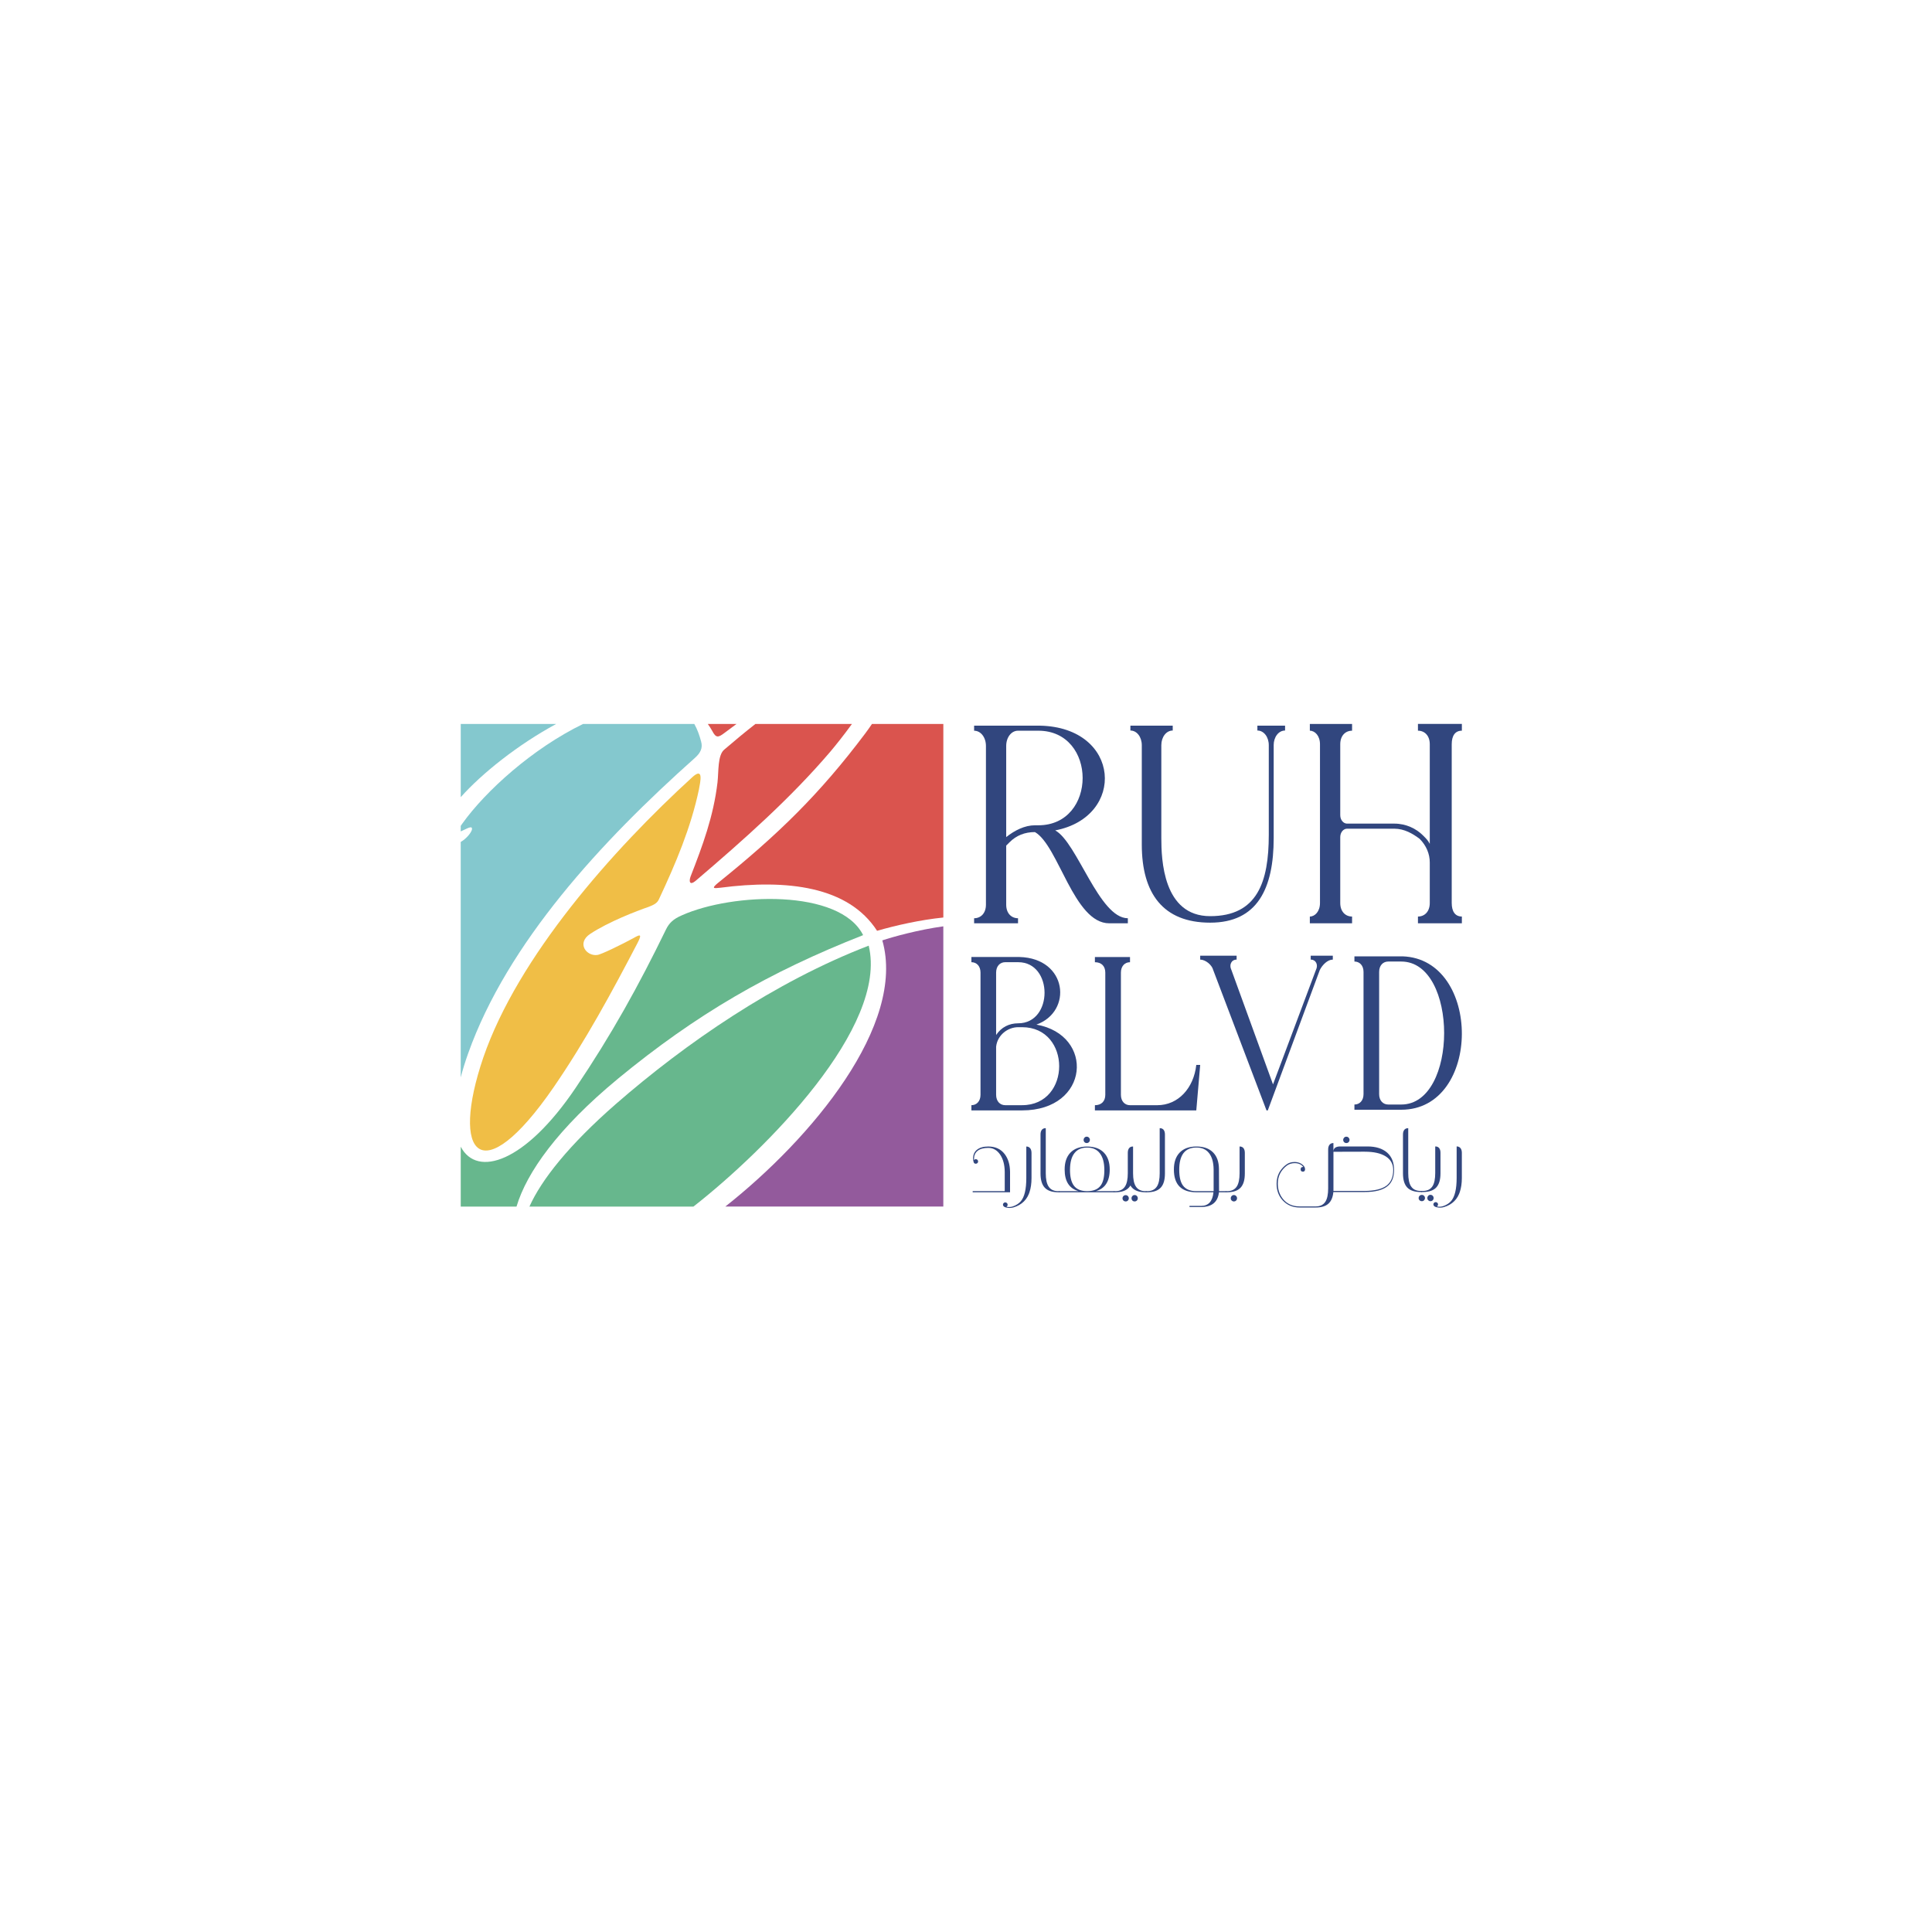 <?xml version="1.0" encoding="UTF-8"?>
<svg id="Layer_2" data-name="Layer 2" xmlns="http://www.w3.org/2000/svg" xmlns:xlink="http://www.w3.org/1999/xlink" viewBox="0 0 1000 1000">
  <defs>
    <style>
      .cls-1 {
        fill: #935a9c;
      }

      .cls-1, .cls-2, .cls-3, .cls-4, .cls-5, .cls-6, .cls-7 {
        stroke-width: 0px;
      }

      .cls-2 {
        fill: #da544e;
      }

      .cls-3 {
        fill: #67b78d;
      }

      .cls-4 {
        fill: #31467e;
      }

      .cls-5 {
        fill: none;
      }

      .cls-8 {
        clip-path: url(#clippath);
      }

      .cls-6 {
        fill: #84c8ce;
      }

      .cls-7 {
        fill: #f0be46;
      }
    </style>
    <clipPath id="clippath">
      <rect class="cls-5" x="233" y="374.72" width="534" height="250.56"/>
    </clipPath>
  </defs>
  <g class="cls-8">
    <path class="cls-2" d="M374.91,387.96c-3.53,2.89-2.89,11.38-3.53,17-2.08,17.64-7.7,32.71-13.95,48.75-.96,2.73-.32,4.65,2.57,2.25,25.01-21.33,49.23-42.81,69.75-66.87,2.91-3.45,7.09-8.67,11.21-14.37h-49.95c-5.43,4.23-10.73,8.64-16.09,13.24"/>
    <path class="cls-2" d="M371.71,456.92c-3.85,3.21-2.08,2.89,1.12,2.57,34.47-4.49,66.23-.8,81.14,22.29,9.37-2.71,22.11-5.64,34.3-6.88v-100.17h-36.94c-1.12,1.65-2.31,3.33-3.61,5.07-23.41,31.11-44.74,51.96-76.01,77.13"/>
    <path class="cls-1" d="M375.43,624.51h112.83v-145.04c-13.01,1.79-26.32,5.5-31.57,7.27,12.43,43.63-36.49,102.41-81.26,137.77"/>
    <path class="cls-6" d="M287.88,374.72h-49.4v37.89c10.85-12.18,29.38-27.05,49.4-37.89"/>
    <path class="cls-2" d="M375.07,379.3c2.18-1.6,4.21-3.11,6.15-4.58h-14.85c.8,1.14,1.57,2.33,2.29,3.62,1.92,3.69,3.05,3.53,6.41.96"/>
    <path class="cls-7" d="M358.72,401.92c-41.85,38.16-90.6,93.33-108.56,145.44-17.16,50.35-1.28,70.07,36.4,15.39,16.52-24.05,30.15-49.23,43.45-74.72,2.57-4.97,1.12-4.33-2.24-2.41-5.93,3.21-16.68,8.5-18.6,8.66-5.61.8-10.9-6.09-3.69-10.9,9.46-6.25,24.05-11.87,30.15-13.95,2.4-.96,4.49-1.76,5.45-4.01,8.66-18.44,16.52-37.04,20.68-56.76.8-4.33,2.41-11.38-3.05-6.73"/>
    <path class="cls-3" d="M449.64,489.47c-48.75,18.76-94.77,50.51-130.85,81.94-24.4,21.31-38.56,39.29-44.76,53.11h84.9c37.44-29.29,100.9-93.02,90.71-135.05"/>
    <path class="cls-6" d="M359.68,392.29c2.89-2.56,4.17-5.13,3.21-8.5-.85-3.25-1.97-6.34-3.52-9.07h-57.59c-26.27,12.8-50.38,34.7-62.37,51.41-.36.5-.67.93-.94,1.34v2.86c1.96-.76,5.32-2.91,5.75-1.79.69,1.51-2.74,5.6-5.75,7.25v121.87c1.01-3.89,2.27-8.01,3.83-12.38,20.37-57.25,68.95-109.84,117.38-152.98"/>
    <path class="cls-3" d="M319.75,558.42c40.73-33.51,78.09-55.16,127-74.4-12.03-24.05-67.67-21.97-93.8-10.26-4.49,1.93-6.58,4.01-8.18,7.22-14.27,29.35-28.22,54.52-46.82,82.1-26.07,38.65-51.02,46.62-59.47,30.45v31h28.87c5.24-17.71,21.54-40.61,52.41-66.1"/>
    <path class="cls-4" d="M756.66,474.4v3.5h-22.73v-3.5c3.5,0,6.12-2.62,6.12-7v-20.98c0-4.37-1.75-8.74-5.25-12.24-3.5-2.62-7.87-5.25-13.11-5.25h-24.48c-1.75,0-3.5,1.75-3.5,4.37v34.1c0,4.37,2.62,7,6.12,7v3.5h-21.86v-3.5c2.62,0,5.25-2.62,5.25-7v-82.19c0-4.37-2.62-7-5.25-7v-3.5h21.86v3.5c-3.5,0-6.12,2.62-6.12,7v36.72c0,2.62,1.75,4.37,3.5,4.37h24.48c6.12,0,11.37,2.62,14.86,6.12,1.75,1.75,2.62,2.62,3.5,4.37v-51.59c0-4.37-2.62-7-6.12-7v-3.5h22.73v3.5c-3.5,0-5.25,2.62-5.25,7v82.19c0,4.37,1.75,7,5.25,7"/>
    <path class="cls-4" d="M504.2,375.6v2.62c3.5,0,6.12,3.5,6.12,7.87v82.19c0,4.37-2.62,7-6.12,7v2.62h22.73v-2.62c-3.5,0-6.12-2.62-6.12-7v-30.6q.88-.87,1.75-1.75c3.5-3.5,7.87-5.25,13.12-5.25,12.24,7,20.11,47.22,38.47,47.22h9.62v-2.62c-14.87,0-26.23-39.35-37.6-45.47,36.72-6.99,34.1-53.34-7.87-54.21h-34.1ZM520.81,433.3v-47.22c0-4.37,2.62-7.87,6.12-7.87h10.49c30.6,0,30.6,48.96,0,48.96h-1.75c-5.25,0-10.49,2.62-14.87,6.12"/>
    <path class="cls-4" d="M502.81,574.74h26.24c34.99,0,37.68-39.03,7.4-44.41,18.84-6.73,16.15-34.32-8.75-34.99h-24.9v2.69c2.69,0,4.71,2.02,4.71,5.38v63.25c0,3.36-2.02,5.38-4.71,5.38v2.69ZM515.59,535.71v-32.3c0-3.36,2.02-5.38,4.71-5.38h6.73c18.17,0,18.17,31.63,0,31.63-4.71,0-8.75,2.02-11.44,6.05M527.03,531.67h2.02c25.57,0,25.57,40.37,0,40.37h-8.75c-2.69,0-4.71-2.02-4.71-5.38v-24.9c.67-6.06,6.06-10.09,11.44-10.09"/>
    <path class="cls-4" d="M701.06,574.4h24.22c41.72,0,41.72-78.05.67-79.4h-24.9v2.69c2.69,0,4.71,2.02,4.71,5.38v63.25c0,3.36-2.02,5.38-4.71,5.38v2.69ZM718.55,497.69h6.73c29.61,0,29.61,74.01,0,74.01h-6.73c-2.69,0-4.71-2.02-4.71-5.38v-63.25c0-3.37,2.02-5.38,4.71-5.38"/>
    <path class="cls-4" d="M566.72,574.74h18.17v-2.69c-2.69,0-4.71-2.02-4.71-5.38v-63.25c0-3.36,2.02-5.38,4.71-5.38v-2.69h-18.17v2.69c3.37,0,5.38,2.02,5.38,5.38v63.25c0,3.36-2.02,5.38-5.38,5.38v2.69ZM584.88,574.74h34.32l2.02-23.55h-2.02c-1.35,12.11-9.42,20.86-20.19,20.86h-14.13v2.69Z"/>
    <path class="cls-4" d="M659.25,385.71c0-4.21,2.53-7.59,5.9-7.59v-2.53h-14.33v2.53c3.37,0,5.9,3.37,5.9,7.59v46.35c0,24.44-5.9,42.14-30.34,42.14s-25.28-29.5-25.28-40.45v-48.04c0-4.21,2.53-7.59,5.9-7.59v-2.53h-21.91v2.53c3.37,0,5.9,3.37,5.9,7.59v51.41c0,25.28,10.96,40.45,35.4,40.45s32.87-17.7,32.87-43.82v-48.04Z"/>
    <path class="cls-4" d="M640.06,494.67h-18.84v2.02c2.69,0,6.05,2.69,6.73,5.38l27.59,72.67h.67l26.92-72.67c1.34-2.69,4.04-5.38,6.73-5.38v-2.02h-11.44v2.02c2.69,0,4.04,2.69,2.69,5.38l-22.2,59.21-21.53-59.21c-1.34-2.69,0-5.38,2.69-5.38v-2.02Z"/>
    <path class="cls-4" d="M522.8,617.12h-19.34v-.58h16.59v-9.93c-.03-3.7-.83-6.71-2.4-9.02-1.59-2.3-3.63-3.45-6.11-3.45s-4.3.52-5.6,1.57c-1.2,1-1.8,2.39-1.8,4.17v.56c.25-.31.55-.46.9-.46s.64.11.86.32c.25.26.37.55.37.86,0,.36-.12.64-.37.86-.22.22-.5.32-.86.32-.57,0-.94-.29-1.09-.86-.19-.53-.28-1.16-.28-1.9,0-1.94.69-3.45,2.08-4.53,1.39-1.08,3.32-1.62,5.78-1.62,3.66,0,6.48,1.3,8.47,3.89,1.8,2.34,2.74,5.39,2.8,9.14v10.67Z"/>
    <path class="cls-4" d="M533.19,594.29c.48.62.72,1.44.72,2.47v13.03c0,2.79-.36,5.23-1.06,7.31l-.23.6c-.06.15-.09.25-.09.28-.83,2.01-2.05,3.62-3.66,4.84-.8.62-1.7,1.13-2.68,1.55-.5.2-1.02.39-1.57.56-.97.28-1.92.36-2.85.26-.9-.11-1.53-.28-1.9-.51-.51-.32-.76-.72-.74-1.2,0-.34.15-.62.44-.86.25-.22.55-.3.9-.25.32.03.6.19.83.46.2.25.28.56.23.93-.05.35-.24.64-.58.86,1.06.23,2.14.18,3.22-.16,1.79-.62,3.19-1.51,4.19-2.68,1.9-2.22,2.85-6.22,2.85-12.01v-16.33h.09c.77,0,1.4.29,1.9.88"/>
    <path class="cls-4" d="M541.29,583.94v23.32c0,3.04.46,5.3,1.39,6.78,1.03,1.67,2.72,2.5,5.07,2.5h.67v.58h-.76c-3.19-.03-5.51-.85-6.96-2.45-1.42-1.56-2.13-3.98-2.13-7.27v-20.2c0-1.02.23-1.83.69-2.43.48-.56,1.11-.83,1.9-.83h.14Z"/>
    <path class="cls-4" d="M576.83,617.12h-28.64v-.58h10.09c-4.81-1.34-7.22-5.07-7.22-11.2,0-3.7.97-6.59,2.92-8.67,2.04-2.14,4.95-3.22,8.72-3.22s6.71,1.07,8.75,3.22c1.96,2.08,2.94,4.97,2.94,8.67,0,6.12-2.41,9.86-7.24,11.2h9.69v.58ZM553.83,605.48c0,3.58.63,6.26,1.88,8.03,1.37,1.96,3.6,2.97,6.69,3.03h.62c3.1-.06,5.34-1.04,6.71-2.94,1.25-1.71,1.88-4.35,1.88-7.91,0-3.84-.77-6.75-2.31-8.72-1.5-1.99-3.69-2.99-6.6-2.99s-5.07.97-6.57,2.89c-1.53,1.94-2.29,4.81-2.29,8.61M563.65,588.84c.32.33.47.71.47,1.14,0,.48-.16.88-.47,1.19-.32.32-.71.47-1.19.47-.44,0-.82-.16-1.13-.47-.31-.31-.46-.71-.46-1.19,0-.43.15-.81.46-1.14.31-.33.69-.5,1.13-.5.48,0,.88.16,1.19.5"/>
    <path class="cls-4" d="M585.09,613.63c-.23.39-.49.73-.76,1.04-1.45,1.61-3.77,2.42-6.96,2.45h-.76v-.58h.67c2.34,0,4.03-.83,5.07-2.5.93-1.48,1.39-3.74,1.39-6.78v-10.57c0-1.02.23-1.83.69-2.43.48-.56,1.11-.83,1.9-.83h.14v13.83c0,3.04.46,5.3,1.39,6.78,1.03,1.67,2.72,2.5,5.06,2.5h.44v.58h-.53c-3.19-.03-5.52-.85-6.96-2.45-.28-.31-.53-.65-.76-1.04M583.8,619.08c.31.32.47.71.47,1.19,0,.43-.16.81-.47,1.12-.32.32-.7.47-1.15.47s-.85-.16-1.17-.47c-.32-.32-.47-.69-.47-1.12,0-.48.16-.87.47-1.19.31-.32.71-.47,1.17-.47s.83.16,1.15.47M588.45,619.05c.32.33.47.72.47,1.17s-.16.85-.47,1.17c-.32.32-.71.47-1.19.47-.45,0-.82-.16-1.13-.47-.31-.32-.46-.71-.46-1.17s.15-.84.46-1.17c.31-.33.69-.5,1.13-.5.48,0,.88.16,1.19.5"/>
    <path class="cls-4" d="M600.38,583.94c.78,0,1.42.28,1.9.83.46.6.69,1.41.69,2.43v20.2c0,3.29-.71,5.71-2.13,7.27-1.45,1.6-3.77,2.42-6.96,2.45h-.76v-.58h.67c2.34,0,4.03-.83,5.07-2.5.93-1.48,1.39-3.74,1.39-6.78v-23.32h.14Z"/>
    <path class="cls-4" d="M619.12,617.12c-7.68-.06-11.52-4-11.52-11.8,0-3.7.97-6.59,2.91-8.65,2.02-2.16,4.94-3.24,8.75-3.24s6.67,1.04,8.68,3.12c1.96,2,2.95,4.83,2.99,8.49,0,.03.01,3.86.05,11.5h3.72v.58h-3.77c-.59,5.09-3.67,7.63-9.26,7.63h-5.99v-.58h5.99c3.82,0,5.96-2.35,6.41-7.06h-8.95ZM619.17,616.54h9v-11.27c-.06-3.7-.86-6.51-2.38-8.42-1.51-1.93-3.69-2.89-6.53-2.89-5.92,0-8.89,3.83-8.89,11.5,0,3.66.63,6.36,1.88,8.1,1.43,1.99,3.74,2.98,6.92,2.98"/>
    <path class="cls-4" d="M641.72,593.43c.79,0,1.42.28,1.9.83.46.6.7,1.41.7,2.43v10.71c0,3.29-.71,5.71-2.13,7.27-1.45,1.61-3.77,2.42-6.96,2.45h-.76v-.58h.67c2.34,0,4.03-.83,5.07-2.5.92-1.48,1.39-3.74,1.39-6.78v-13.83h.14ZM639.82,619.05c.32.33.47.72.47,1.17s-.16.85-.47,1.17c-.32.32-.71.47-1.19.47-.43,0-.8-.16-1.12-.47s-.47-.71-.47-1.17.16-.84.47-1.17c.32-.33.69-.5,1.12-.5.48,0,.88.16,1.19.5"/>
    <path class="cls-4" d="M693.51,593.4h14.27c4.38,0,7.78,1.07,10.21,3.2,2.38,2.11,3.57,5.1,3.57,8.97,0,3.58-1.01,6.28-3.04,8.09-2.46,2.23-6.52,3.34-12.17,3.34h-16.21c-.25,2.69-1.09,4.69-2.54,6-1.46,1.33-3.66,2-6.62,2h-8.25c-3.61,0-6.55-1.23-8.81-3.69-2.1-2.27-3.16-5.16-3.16-8.65,0-1.09.13-2.16.39-3.2.4-1.55,1.08-2.94,2.05-4.15.89-1.14,1.89-2.07,3-2.81,1.09-.71,2.41-1.06,3.97-1.06.57,0,1.16.08,1.77.25.94.23,1.79.71,2.56,1.43.66.63.99,1.31.99,2.05v.23c-.09.69-.45,1.04-1.08,1.04-.8,0-1.2-.39-1.2-1.18,0-.83.4-1.24,1.2-1.24l.14.05.05.05s-.08-.15-.23-.37c-.23-.26-.49-.5-.78-.72-.94-.66-2.07-.99-3.41-.99-1.55,0-2.91.41-4.06,1.22-3.15,2.43-4.73,5.55-4.73,9.36,0,3.07.88,5.71,2.63,7.91,2.07,2.61,4.98,3.92,8.71,3.92h8.25c2.35,0,4.05-.85,5.09-2.54.92-1.49,1.38-3.76,1.38-6.82v-20.17c0-1.01.24-1.82.72-2.42.49-.57,1.13-.85,1.91-.85h.09v4.38c0-1.66,1.1-2.54,3.32-2.63M690.19,616.43h16.16c5.18-.05,8.96-.97,11.34-2.77,2.29-1.75,3.43-4.45,3.43-8.09,0-3.06-1.29-5.4-3.87-7.03-2.57-1.61-6.19-2.42-10.86-2.42h-1.52l-14.68.04v20.27ZM698.04,588.84c.31.33.47.71.47,1.14,0,.48-.16.87-.47,1.19-.32.32-.71.47-1.19.47-.45,0-.83-.16-1.14-.47-.32-.31-.47-.71-.47-1.19,0-.43.16-.81.47-1.14.31-.33.69-.49,1.14-.49.48,0,.87.16,1.19.49"/>
    <path class="cls-4" d="M728.9,583.94v23.24c0,3.03.46,5.28,1.38,6.75,1.03,1.66,2.71,2.49,5.05,2.49h.67v.58h-.76c-3.18-.03-5.49-.85-6.94-2.44-1.41-1.55-2.12-3.97-2.12-7.24v-20.12c0-1.02.23-1.82.69-2.42.48-.55,1.11-.83,1.89-.83h.14Z"/>
    <path class="cls-4" d="M737.09,618.95c.32.32.47.71.47,1.19,0,.43-.16.8-.47,1.12-.31.32-.69.47-1.14.47-.48,0-.87-.16-1.19-.47-.32-.31-.47-.69-.47-1.12,0-.47.16-.87.47-1.19.31-.31.71-.47,1.19-.47.44,0,.83.16,1.14.47M743.01,593.4c.78,0,1.41.28,1.89.83.46.6.69,1.41.69,2.42v10.67c0,3.27-.71,5.69-2.12,7.24-1.44,1.6-3.76,2.41-6.94,2.44h-.76v-.58h.67c2.34,0,4.02-.83,5.05-2.49.92-1.47,1.38-3.73,1.38-6.75v-13.78h.14ZM741.57,618.93c.31.33.47.72.47,1.17s-.16.85-.47,1.16c-.31.32-.71.47-1.19.47-.43,0-.8-.16-1.12-.47-.32-.31-.47-.7-.47-1.16s.16-.84.47-1.17c.32-.33.69-.49,1.12-.49.48,0,.87.16,1.19.49"/>
    <path class="cls-4" d="M755.94,594.25c.48.61.71,1.44.71,2.46v12.98c0,2.78-.35,5.21-1.06,7.29l-.23.6c-.06.15-.09.25-.09.28-.83,2-2.04,3.6-3.64,4.82-.8.62-1.69,1.13-2.67,1.55-.49.2-1.02.39-1.57.55-.97.28-1.92.36-2.84.26-.89-.11-1.52-.28-1.89-.51-.51-.32-.75-.72-.74-1.2,0-.34.14-.62.44-.85.25-.22.55-.3.9-.25.32.03.6.19.83.46.2.25.28.56.23.92-.05.35-.24.64-.58.85,1.06.23,2.13.18,3.21-.16,1.78-.61,3.17-1.51,4.17-2.67,1.89-2.21,2.84-6.2,2.84-11.96v-16.28h.09c.77,0,1.4.29,1.89.88"/>
  </g>
</svg>